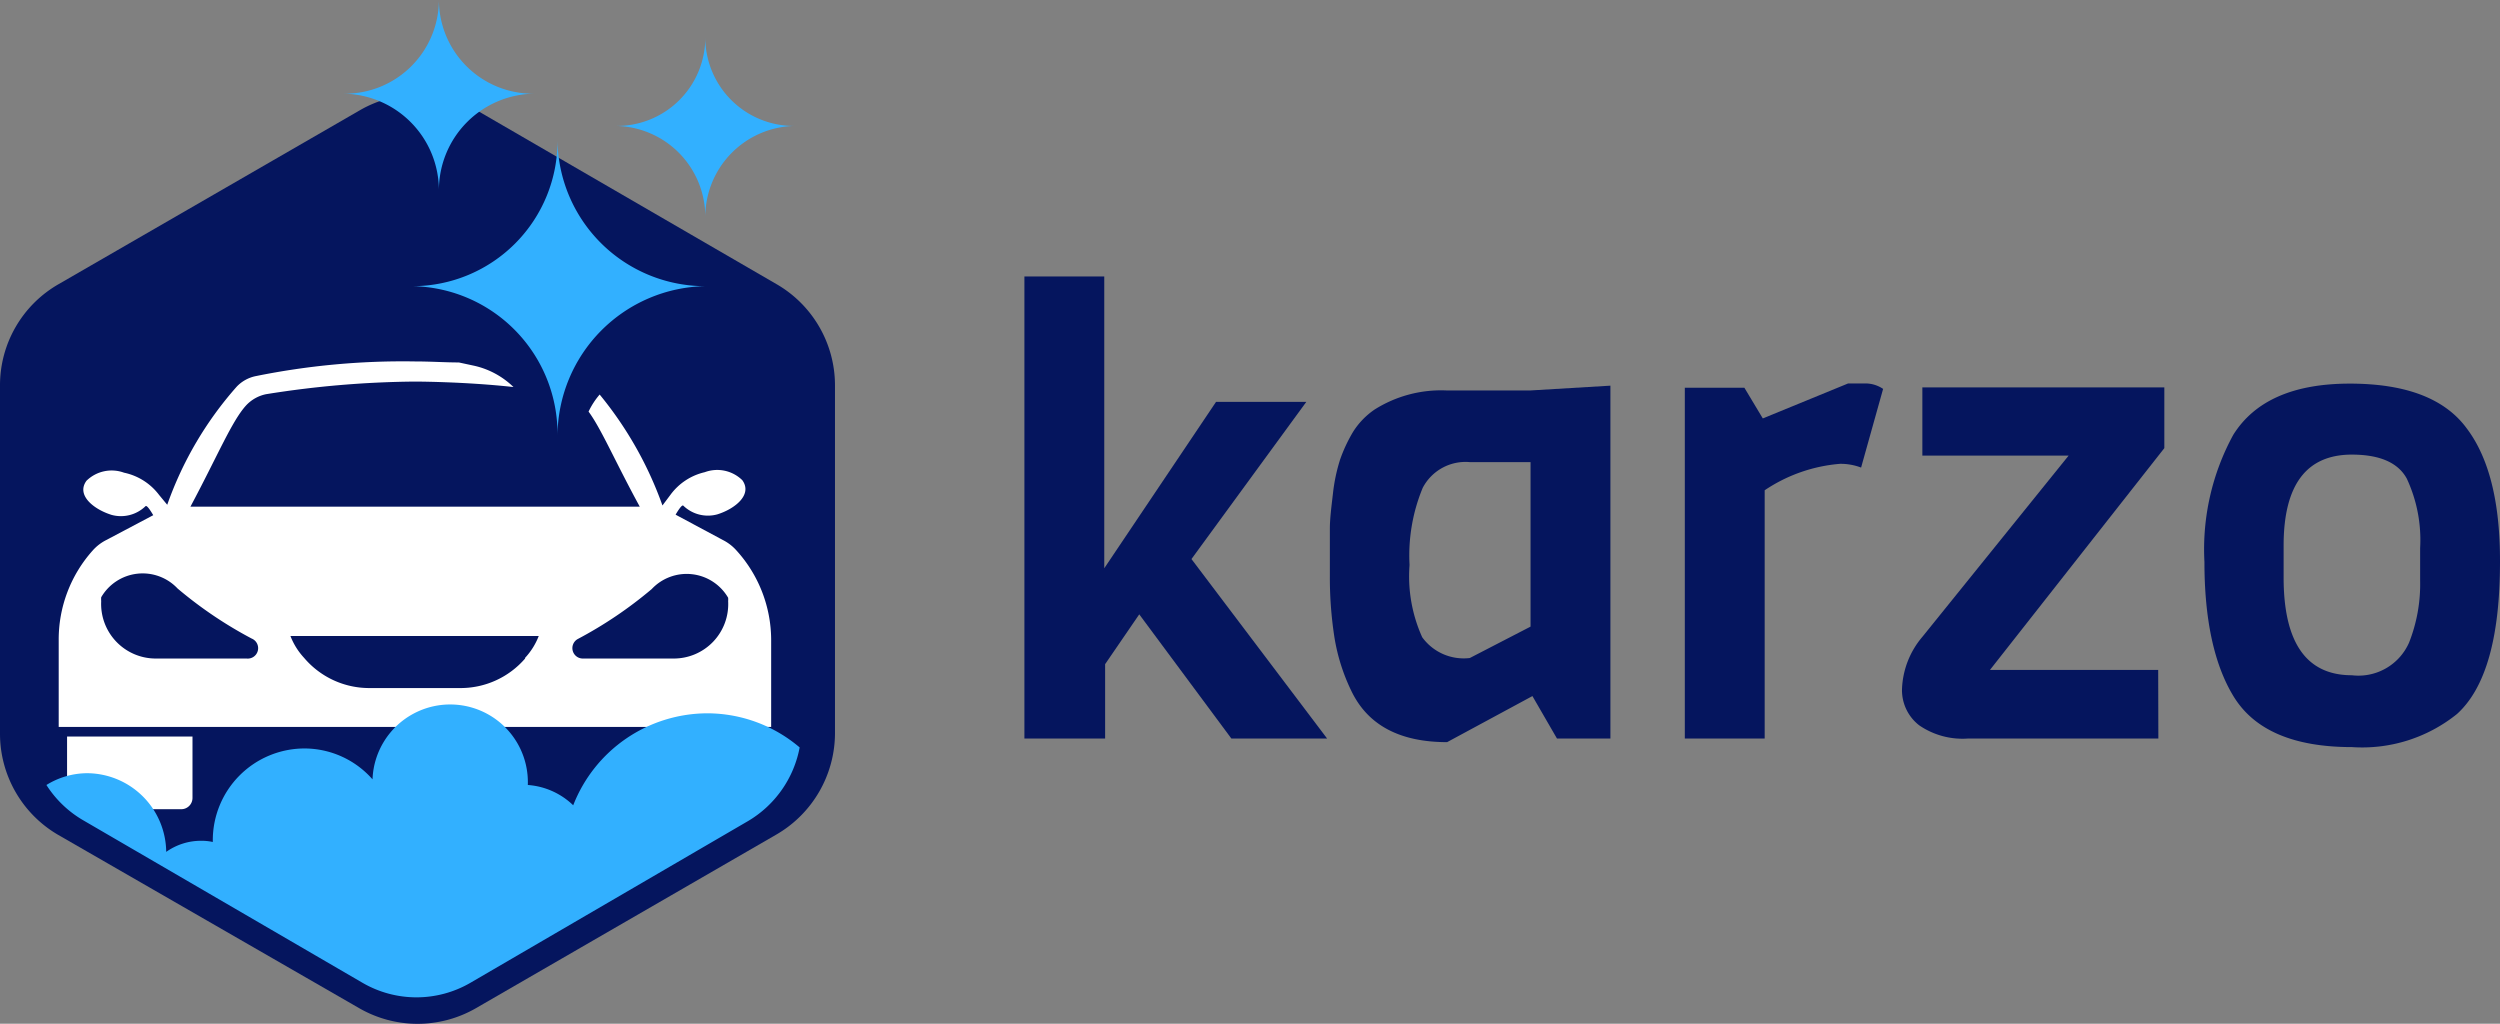 <svg xmlns="http://www.w3.org/2000/svg" width="146.5" height="59.99" viewBox="0 0 146.5 59.99"><rect x="0" y="0" width="146.5" height="59.99" fill="#808080" stroke="none"/><title>logo</title><path d="M45.59,16.66,28,6.46a6.85,6.85,0,0,0-6.84,0L3.49,16.66A6.83,6.83,0,0,0,.07,22.58V43a6.86,6.86,0,0,0,3.42,5.93L21.12,59.08a6.85,6.85,0,0,0,6.84,0L45.59,48.89A6.88,6.88,0,0,0,49,43V22.58A6.85,6.85,0,0,0,45.59,16.66Z" transform="translate(-0.07 0)" fill="#05155e"/><path d="M43.22,32.25a2.67,2.67,0,0,0-.78-.6l-2.78-1.49c.2-.34.38-.59.45-.53h0a2.07,2.07,0,0,0,2,.51c1-.31,2.08-1.14,1.46-2a2.1,2.1,0,0,0-2.2-.47,3.46,3.46,0,0,0-2,1.31l-.48.64a21.69,21.69,0,0,0-3.68-6.5,4.44,4.44,0,0,0-.65,1c.74,1,1.55,2.91,3,5.57H11.23c1.6-3,2.42-5,3.25-5.92a2.2,2.2,0,0,1,1.18-.67,57.7,57.7,0,0,1,8.71-.74s2.88,0,5.79.32a4.82,4.82,0,0,0-2.27-1.24l-.93-.2c-.8,0-1.66-.06-2.59-.06a43.34,43.34,0,0,0-9.31.86,2.12,2.12,0,0,0-1.12.62,20.91,20.91,0,0,0-4.07,6.92L9.39,29A3.46,3.46,0,0,0,7.34,27.7a2.11,2.11,0,0,0-2.2.47c-.62.84.41,1.67,1.46,2a2.07,2.07,0,0,0,2-.51h0c.07-.06.25.19.45.53L6.29,31.65a2.67,2.67,0,0,0-.78.6,7.82,7.82,0,0,0-2,5.27V42.6H45.26V37.52A7.82,7.82,0,0,0,43.22,32.25Zm-28.7,6.34H9.19A3.2,3.2,0,0,1,6,35.23,1.5,1.5,0,0,1,6,35a2.81,2.81,0,0,1,4.48-.51,24.37,24.37,0,0,0,4.34,2.93A.61.61,0,0,1,14.52,38.59Zm16.32,0A5,5,0,0,1,27,40.32H21.73a5,5,0,0,1-3.84-1.77,4,4,0,0,1-.8-1.28H31.64A4,4,0,0,1,30.84,38.55Zm8.7,0H34.21a.61.61,0,0,1-.29-1.14,24.37,24.37,0,0,0,4.34-2.93,2.81,2.81,0,0,1,4.48.51,1.5,1.5,0,0,1,0,.2A3.19,3.19,0,0,1,39.54,38.59ZM4,46.77a.66.66,0,0,0,.65.65H10.7a.66.66,0,0,0,.65-.65V43.16H4Z" transform="translate(-0.07 0)" fill="#fff" fill-rule="evenodd"/><path d="M32.74,8.2a8.51,8.51,0,0,1-8.46,8.57,8.66,8.66,0,0,1,8.46,8.75,8.82,8.82,0,0,1,8.65-8.75A8.66,8.66,0,0,1,32.74,8.2Z" transform="translate(-0.07 0)" fill="#32b0ff" fill-rule="evenodd"/><path d="M41.4,2.2a5.18,5.18,0,0,1-5.26,5.18,5.33,5.33,0,0,1,5.26,5.36,5.34,5.34,0,0,1,5.26-5.36A5.19,5.19,0,0,1,41.4,2.2Z" transform="translate(-0.07 0)" fill="#32b0ff"/><path d="M41.53,41.8a8.46,8.46,0,0,0-7.87,5.39A4.26,4.26,0,0,0,31,46h0a4.55,4.55,0,0,0-9.1-.33,5.32,5.32,0,0,0-4-1.81,5.38,5.38,0,0,0-5.36,5.41v.07a3.08,3.08,0,0,0-.68-.07,3.52,3.52,0,0,0-2.05.65,4.66,4.66,0,0,0-4.64-4.61A4.57,4.57,0,0,0,2.79,46,6.32,6.32,0,0,0,5,48.1l16.31,9.49a6.29,6.29,0,0,0,6.33,0L43.93,48.1a6.38,6.38,0,0,0,3-4.3A8.37,8.37,0,0,0,41.53,41.8Z" transform="translate(-0.07 0)" fill="#32b0ff"/><path d="M25.79,0a5.51,5.51,0,0,1-5.61,5.49,5.67,5.67,0,0,1,5.61,5.67,5.66,5.66,0,0,1,5.6-5.67A5.51,5.51,0,0,1,25.79,0Z" transform="translate(-0.07 0)" fill="#32b0ff" fill-rule="evenodd"/><path d="M77.84,43.28H72.23L66.83,36l-2,2.92v4.36H60.1V16.2h4.68V33.3l6.55-9.75h5.29l-6.73,9.21Z" transform="translate(-0.07 0)" fill="#05155e"/><path d="M94.44,43.28H91.31l-1.44-2.49-5,2.7q-4.17,0-5.61-3a11.3,11.3,0,0,1-1-3.19A22.84,22.84,0,0,1,78,33.72c0-1.24,0-2.15,0-2.74s.09-1.27.18-2.05a10.21,10.21,0,0,1,.42-2,8.9,8.9,0,0,1,.77-1.64A4.46,4.46,0,0,1,80.62,24a7.3,7.3,0,0,1,4.21-1.12h4.93l4.68-.28Zm-4.68-6.56V27.08H86.2a2.83,2.83,0,0,0-2.76,1.51,10.35,10.35,0,0,0-.77,4.52,8.66,8.66,0,0,0,.74,4.23,3,3,0,0,0,2.79,1.22Z" transform="translate(-0.07 0)" fill="#05155e"/><path d="M110.42,22.79l-1.29,4.61a3.37,3.37,0,0,0-1.23-.22,9.24,9.24,0,0,0-4.42,1.55V43.28H98.8V22.72h3.49l1.08,1.8,5-2.05c.24,0,.56,0,1,0A1.84,1.84,0,0,1,110.42,22.79Z" transform="translate(-0.07 0)" fill="#05155e"/><path d="M126.55,43.28H115.36a4.48,4.48,0,0,1-2.83-.78,2.6,2.6,0,0,1-1-2.18,5,5,0,0,1,1.19-3l8.57-10.62h-8.57v-4h14.18v3.56l-10.22,13h9.86Z" transform="translate(-0.07 0)" fill="#05155e"/><path d="M146.57,32.91c0,4.44-.84,7.41-2.52,8.93a8.85,8.85,0,0,1-6.16,1.94q-5.14,0-6.95-3c-1.12-1.85-1.69-4.47-1.69-7.85a14,14,0,0,1,1.69-7.45q1.88-3,6.83-3t6.87,2.65Q146.58,27.72,146.57,32.91ZM141.89,34V32.12a8.51,8.51,0,0,0-.78-4.07c-.51-.94-1.59-1.41-3.22-1.41q-4,0-4,5.33v1.87q0,5.73,4,5.73a3.24,3.24,0,0,0,3.35-1.91A9.34,9.34,0,0,0,141.89,34Z" transform="translate(-0.07 0)" fill="#05155e"/></svg>